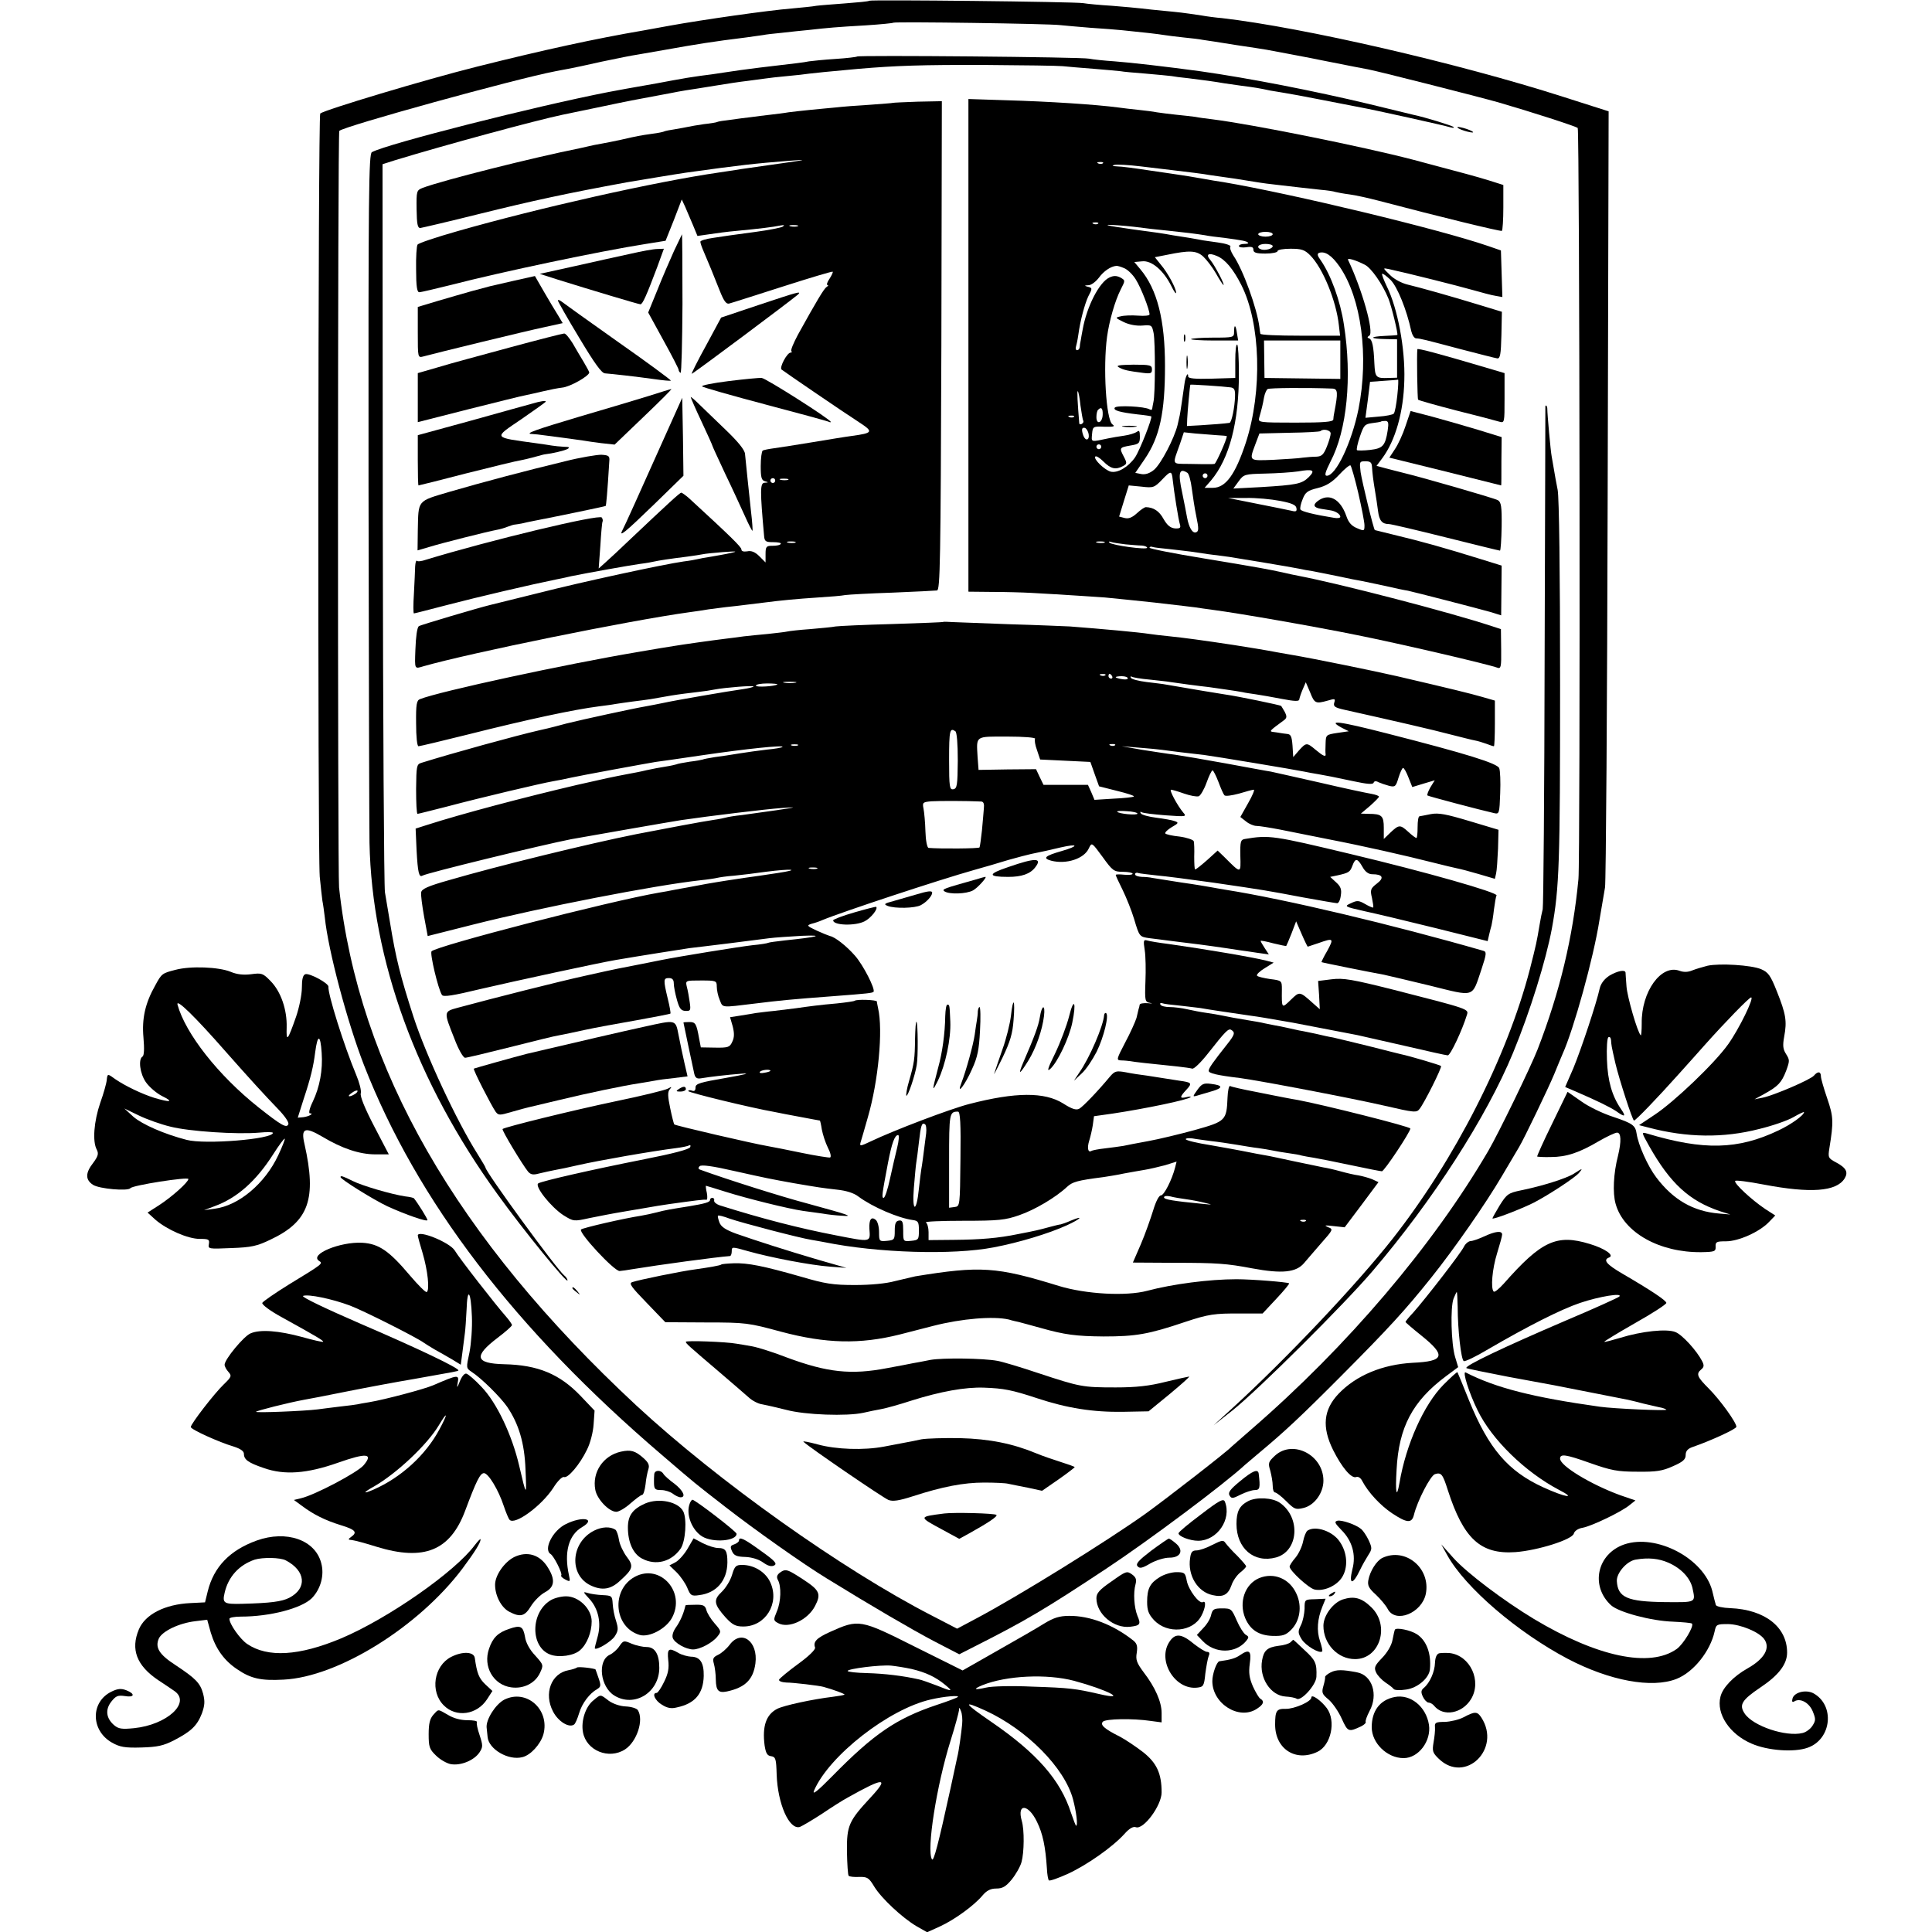 <?xml version="1.0" standalone="no"?>
<!DOCTYPE svg PUBLIC "-//W3C//DTD SVG 20010904//EN"
 "http://www.w3.org/TR/2001/REC-SVG-20010904/DTD/svg10.dtd">
<svg version="1.0" xmlns="http://www.w3.org/2000/svg"
 width="800pt" height="800pt" viewBox="0 0 800 800"
 preserveAspectRatio="xMidYMid meet">
<g transform="translate(0,800) scale(0.1,-0.1)"
fill="#000000" stroke="none">
<path d="M3600 7997 c-3 -3 -48 -7 -100 -11 -52 -4 -106 -8 -120 -10 -14 -3
-59 -7 -100 -11 -101 -8 -372 -47 -505 -71 -11 -2 -60 -11 -110 -20 -200 -34
-415 -81 -690 -150 -216 -54 -631 -179 -649 -194 -9 -9 -11 -3043 -2 -3160 4
-41 9 -86 11 -100 3 -14 7 -45 10 -69 14 -137 93 -433 162 -611 219 -562 625
-1094 1233 -1614 141 -121 131 -113 265 -217 125 -97 322 -236 417 -294 193
-119 355 -213 442 -259 l108 -56 61 31 c214 108 293 155 547 323 177 117 491
352 576 431 6 5 33 28 59 50 103 86 167 145 345 324 188 189 258 265 366 400
96 120 226 307 293 421 34 58 66 112 71 120 20 33 122 245 146 303 14 34 29
71 34 82 46 102 128 396 153 555 9 52 19 113 23 135 4 22 9 754 11 1627 l4
1587 -188 60 c-434 139 -1075 287 -1413 326 -25 2 -63 7 -85 11 -80 12 -91 13
-154 19 -35 3 -78 8 -95 10 -17 2 -71 7 -121 11 -49 3 -103 8 -120 11 -38 6
-879 15 -885 10z m790 -101 c19 -2 76 -7 125 -11 50 -3 108 -8 130 -10 91 -9
151 -16 175 -20 14 -2 50 -7 80 -10 30 -3 66 -7 80 -10 14 -2 75 -11 135 -21
61 -9 119 -18 130 -20 11 -2 47 -9 80 -15 33 -6 116 -22 185 -36 69 -14 138
-27 154 -30 31 -5 460 -114 541 -137 131 -38 321 -99 328 -106 8 -7 11 -3032
3 -3110 -23 -242 -77 -467 -169 -705 -28 -72 -161 -346 -204 -420 -229 -392
-583 -809 -983 -1155 -41 -36 -77 -67 -80 -70 -18 -20 -268 -214 -358 -279
-159 -113 -521 -338 -698 -432 l-81 -43 -104 54 c-370 190 -885 556 -1225 871
-745 693 -1149 1396 -1230 2144 -6 61 -6 3126 1 3133 18 19 732 216 895 247
14 3 38 7 53 10 16 3 79 16 140 30 62 13 126 26 142 28 17 3 68 12 115 20 134
24 202 35 340 52 30 4 62 9 71 10 8 2 42 6 75 9 32 4 84 9 114 12 80 9 113 12
235 19 61 4 112 9 114 11 6 5 646 -4 691 -10z"/>
<path d="M3549 7766 c-2 -2 -42 -7 -89 -10 -47 -3 -96 -8 -110 -10 -25 -5 -44
-7 -205 -26 -49 -6 -115 -15 -145 -20 -30 -5 -75 -11 -100 -14 -25 -4 -56 -8
-70 -11 -13 -2 -63 -11 -110 -20 -132 -23 -141 -25 -200 -36 -299 -58 -915
-214 -980 -249 -13 -7 -15 -156 -14 -1377 1 -752 3 -1420 4 -1483 10 -486 194
-991 530 -1455 108 -150 290 -373 290 -357 0 5 -6 15 -14 21 -33 28 -326 429
-326 447 0 2 -15 27 -33 56 -86 136 -213 408 -265 568 -54 167 -73 242 -97
390 -8 47 -17 103 -21 125 -4 22 -8 709 -9 1528 l-1 1487 50 16 c213 65 586
166 696 189 8 2 69 14 135 28 66 14 134 28 150 31 105 20 143 27 165 31 14 3
41 8 60 11 19 3 73 11 120 19 47 8 108 17 135 20 28 4 61 8 75 10 14 2 54 7
90 10 36 3 76 8 90 10 24 3 73 8 205 20 153 13 260 17 525 16 157 -1 301 -3
320 -5 19 -2 78 -7 130 -11 52 -4 102 -9 111 -10 8 -2 55 -6 105 -10 49 -4 96
-9 105 -10 9 -2 40 -6 70 -9 51 -6 116 -15 149 -21 8 -1 40 -6 70 -10 55 -7
74 -10 120 -20 14 -2 41 -7 60 -10 19 -3 80 -14 135 -25 103 -20 129 -25 180
-35 51 -9 349 -75 370 -82 11 -3 17 -3 14 1 -6 6 -120 41 -164 50 -11 3 -94
23 -185 45 -230 55 -496 107 -700 136 -140 19 -287 36 -355 41 -44 3 -91 8
-105 11 -27 7 -954 15 -961 9z"/>
<path d="M4010 6570 l0 -1020 98 -1 c53 0 126 -2 162 -4 130 -7 276 -17 305
-19 17 -2 62 -6 100 -10 39 -4 86 -9 105 -11 111 -13 148 -17 170 -20 14 -2
45 -7 70 -10 114 -15 423 -69 600 -105 180 -36 544 -121 581 -135 14 -5 16 4
15 77 l-1 83 -40 13 c-166 55 -622 174 -800 208 -11 2 -40 8 -65 14 -61 13
-73 16 -327 58 -123 20 -223 40 -223 44 0 4 6 6 13 3 6 -2 39 -6 72 -9 33 -4
71 -8 85 -10 14 -2 48 -7 75 -11 28 -3 66 -9 85 -11 44 -7 257 -42 290 -49 14
-3 39 -8 55 -10 17 -3 64 -13 105 -21 41 -9 86 -18 100 -20 13 -3 56 -12 95
-20 38 -9 81 -18 95 -20 32 -7 280 -71 341 -88 l45 -14 1 103 1 103 -87 27
c-155 48 -240 72 -361 101 -41 10 -76 19 -77 19 -5 2 -53 200 -59 240 -5 43
-5 45 20 45 20 0 26 -5 27 -22 2 -30 5 -55 13 -103 4 -22 9 -58 12 -80 5 -41
17 -55 45 -55 9 0 115 -25 235 -55 120 -30 222 -55 225 -55 3 0 6 45 7 100 1
84 -2 101 -16 109 -17 9 -312 94 -387 112 -22 6 -57 14 -78 20 l-37 10 24 32
c54 73 88 191 91 323 4 131 -28 298 -72 387 -13 27 -22 51 -20 53 3 3 18 -9
35 -25 28 -28 67 -124 86 -213 4 -16 12 -28 19 -29 20 -1 35 -5 182 -44 77
-20 147 -38 155 -39 12 -1 15 17 17 96 l2 97 -82 25 c-137 42 -260 76 -306 87
-26 6 -57 22 -75 40 -31 30 -31 30 -6 25 79 -17 285 -69 345 -86 39 -11 83
-23 98 -25 l28 -5 -3 96 -3 97 -55 19 c-204 70 -812 216 -1095 264 -16 2 -57
9 -90 15 -33 6 -71 12 -85 14 -14 2 -72 11 -129 19 -58 9 -118 17 -135 17 -20
1 -24 3 -12 6 11 3 60 0 110 -6 50 -6 110 -13 134 -16 68 -8 125 -15 152 -20
14 -2 61 -9 105 -15 44 -7 89 -14 100 -16 11 -2 43 -6 70 -9 28 -3 70 -8 95
-11 25 -3 65 -7 90 -10 25 -2 52 -6 60 -9 8 -2 34 -7 58 -10 24 -3 78 -15 120
-26 254 -67 505 -128 511 -125 3 3 6 46 6 97 l0 93 -60 19 c-59 18 -82 24
-315 86 -207 54 -663 146 -830 167 -25 3 -56 7 -70 10 -14 2 -50 6 -80 9 -30
3 -66 8 -80 10 -14 3 -47 7 -75 10 -27 3 -66 7 -85 10 -90 12 -286 25 -467 30
l-153 5 0 -1020z m557 754 c-3 -3 -12 -4 -19 -1 -8 3 -5 6 6 6 11 1 17 -2 13
-5z m-20 -250 c-3 -3 -12 -4 -19 -1 -8 3 -5 6 6 6 11 1 17 -2 13 -5z m148 -13
c44 -6 107 -13 140 -16 68 -7 117 -13 154 -19 14 -3 51 -8 81 -11 73 -10 92
-13 98 -20 3 -3 -4 -5 -16 -5 -12 0 -22 -4 -22 -9 0 -5 14 -7 30 -5 23 4 30 1
30 -10 0 -12 11 -16 50 -16 28 0 50 5 50 10 0 6 24 10 54 10 45 0 58 -4 81
-27 52 -52 108 -188 119 -290 l5 -43 -165 0 c-90 0 -165 3 -165 8 -1 4 -3 16
-4 27 -10 79 -68 239 -108 297 -10 16 -16 32 -12 37 3 5 -21 13 -52 17 -32 4
-60 9 -63 9 -3 1 -27 5 -55 10 -27 4 -59 9 -70 11 -11 2 -38 7 -60 10 -165 22
-226 32 -205 33 14 0 61 -3 105 -8z m575 -31 c0 -5 -13 -10 -30 -10 -16 0 -30
5 -30 10 0 6 14 10 30 10 17 0 30 -4 30 -10z m0 -49 c0 -11 -30 -19 -47 -14
-24 8 -13 23 17 23 17 0 30 -4 30 -9z m-288 -43 c14 -13 38 -44 53 -70 15 -27
29 -48 31 -48 7 0 -37 83 -54 103 -21 24 -8 32 27 17 34 -14 67 -53 101 -120
80 -158 88 -439 19 -652 -44 -134 -84 -188 -137 -188 l-34 0 27 31 c76 91 115
241 115 441 0 64 -3 119 -7 121 -5 3 -8 -27 -8 -66 l0 -72 -98 -3 c-70 -2 -97
1 -97 9 0 22 -11 1 -15 -28 -5 -36 -18 -126 -20 -133 -1 -3 -5 -21 -9 -40 -14
-56 -68 -160 -97 -185 -18 -15 -36 -21 -53 -18 l-25 5 39 57 c62 91 84 192 84
386 0 189 -32 317 -102 400 l-25 30 33 3 c39 4 88 -38 120 -102 11 -23 20 -35
20 -28 0 18 -34 82 -64 117 l-24 30 51 10 c92 19 121 18 149 -7z m565 -42 c90
-131 122 -370 78 -591 -28 -137 -93 -275 -131 -275 -11 0 -6 16 15 58 69 131
90 350 56 567 -15 100 -54 206 -96 267 -14 19 -16 27 -7 31 25 8 53 -11 85
-57z m104 8 c27 -13 74 -81 98 -140 13 -32 41 -147 37 -151 -1 -1 -26 -3 -54
-4 -64 -3 -60 -12 5 -13 l48 -1 0 -80 0 -79 -35 -1 c-53 -2 -56 2 -59 60 -3
72 -9 99 -22 104 -8 2 -8 6 1 11 21 13 -30 192 -88 314 -5 10 32 -1 69 -20z
m-997 -14 c14 -5 36 -26 49 -47 22 -35 57 -125 57 -145 0 -5 -21 -7 -47 -5
-27 2 -59 1 -73 -3 -23 -5 -23 -6 14 -24 23 -11 53 -16 77 -14 38 3 39 2 46
-32 7 -38 7 -253 -1 -285 -2 -11 -5 -24 -5 -28 -1 -5 -5 -5 -11 -2 -19 12
-137 18 -144 7 -7 -11 18 -19 95 -28 30 -3 55 -7 56 -8 6 -5 -47 -140 -67
-170 -28 -40 -72 -66 -101 -59 -25 7 -71 51 -64 62 3 5 18 -4 34 -20 31 -31
51 -35 81 -19 17 9 17 13 4 38 -20 38 -19 39 26 47 36 6 40 9 40 37 0 23 -3
28 -12 20 -7 -5 -31 -13 -53 -16 -22 -3 -51 -8 -65 -11 -75 -16 -71 -17 -68
18 3 31 4 32 51 30 39 -1 46 1 33 10 -26 20 -39 236 -22 362 9 66 33 150 57
197 19 37 19 37 -2 49 -16 8 -28 8 -45 0 -42 -19 -94 -120 -111 -216 -3 -16
-7 -37 -8 -45 -2 -8 -4 -21 -4 -27 -1 -7 -5 -13 -11 -13 -5 0 -7 6 -5 13 2 6
7 29 10 50 8 60 27 129 41 159 18 34 18 36 -3 41 -14 4 -13 5 4 6 12 0 31 15
44 32 19 26 48 46 71 48 4 1 18 -3 32 -9z m896 -380 l0 -79 -157 2 -157 2 -1
78 -1 77 158 0 158 0 0 -80z m236 -147 c-4 -37 -10 -71 -15 -76 -4 -4 -32 -10
-62 -12 l-55 -5 10 75 9 74 56 4 c31 2 58 4 60 5 2 1 1 -28 -3 -65z m-691 33
c16 -2 20 -10 19 -37 -1 -44 -14 -109 -23 -110 -19 -3 -73 -7 -121 -10 l-55
-3 1 30 c1 27 11 137 13 141 1 2 138 -7 166 -11z m422 -5 c23 -1 24 -16 8 -99
-2 -9 -4 -23 -4 -29 -1 -10 -39 -13 -157 -13 -151 0 -155 1 -150 20 11 39 15
55 20 84 3 16 10 32 15 35 7 5 164 6 268 2z m-1043 -70 c4 -29 9 -57 11 -62 3
-4 1 -10 -5 -14 -5 -3 -10 -3 -11 2 -7 85 -10 137 -6 133 3 -3 8 -29 11 -59z
m92 -38 c-1 -34 -26 -44 -26 -10 0 13 3 27 7 30 13 14 20 6 19 -20z m-119 -9
c-3 -3 -12 -4 -19 -1 -8 3 -5 6 6 6 11 1 17 -2 13 -5z m1299 -57 c-10 -63 -20
-74 -73 -80 -26 -3 -51 -3 -54 -1 -3 2 2 27 12 56 16 47 20 52 51 56 18 2 34
5 36 6 1 2 9 3 18 3 13 0 15 -8 10 -40z m-1238 -15 c4 -25 -13 -30 -22 -6 -9
25 -7 36 7 32 6 -3 13 -14 15 -26z m1002 3 c0 -8 -7 -33 -16 -55 -13 -32 -21
-40 -43 -41 -14 0 -39 -2 -56 -4 -16 -3 -72 -6 -122 -9 -103 -4 -101 -6 -75
64 l17 45 124 3 c68 1 126 4 129 7 11 11 42 4 42 -10z m-472 -7 c23 -1 42 -3
42 -4 0 -14 -45 -114 -51 -115 -5 -1 -16 -1 -24 -1 -8 0 -45 0 -81 1 -74 1
-70 -7 -38 83 l16 48 47 -5 c25 -2 65 -5 89 -7z m-478 -48 c0 -5 -4 -10 -10
-10 -5 0 -10 5 -10 10 0 6 5 10 10 10 6 0 10 -4 10 -10z m1064 -190 c14 -61
26 -122 26 -135 0 -24 -1 -25 -31 -12 -22 9 -35 23 -44 50 -25 72 -73 97 -119
62 -21 -16 -16 -27 14 -32 11 -2 28 -4 38 -6 22 -3 42 -16 42 -27 0 -5 -12 -7
-27 -4 -81 13 -133 26 -138 34 -3 5 1 24 9 43 11 29 21 36 62 46 36 9 60 24
89 55 22 24 43 41 47 39 3 -2 18 -53 32 -113z m-205 64 c-29 -28 -50 -32 -198
-41 l-114 -6 22 30 c21 29 25 30 109 32 48 1 110 5 137 9 63 11 73 5 44 -24z
m-563 -11 c5 -48 24 -168 30 -185 4 -14 0 -17 -21 -16 -19 2 -32 13 -47 39
-18 33 -41 48 -73 49 -6 0 -22 -11 -37 -25 -20 -18 -34 -24 -51 -20 l-23 6 20
65 20 64 52 -5 c50 -6 54 -4 86 29 36 38 40 38 44 -1z m61 29 c6 -4 14 -33 18
-65 4 -31 12 -84 19 -117 10 -48 10 -60 -1 -64 -15 -6 -30 19 -38 63 -3 17
-12 63 -20 102 -18 82 -12 103 22 81z m83 -12 c0 -5 -4 -10 -10 -10 -5 0 -10
5 -10 10 0 6 5 10 10 10 6 0 10 -4 10 -10z m300 -104 c48 -9 66 -17 68 -29 3
-14 -1 -17 -20 -12 -13 3 -77 16 -143 29 l-120 24 75 0 c41 1 104 -5 140 -12z
m-727 -173 c-7 -2 -21 -2 -30 0 -10 3 -4 5 12 5 17 0 24 -2 18 -5z m87 -7 c25
-2 55 -5 68 -5 12 -1 22 -5 22 -9 0 -10 -145 10 -156 21 -5 4 -2 6 6 3 8 -3
35 -7 60 -10z"/>
<path d="M5110 6626 c0 -23 -2 -24 -86 -24 -47 0 -88 -3 -92 -6 -3 -3 40 -6
95 -6 l100 0 -5 30 c-5 36 -12 39 -12 6z"/>
<path d="M4902 6600 c0 -14 2 -19 5 -12 2 6 2 18 0 25 -3 6 -5 1 -5 -13z"/>
<path d="M4913 6500 c0 -25 2 -35 4 -22 2 12 2 32 0 45 -2 12 -4 2 -4 -23z"/>
<path d="M4633 6479 c19 -11 37 -15 100 -23 32 -4 37 -2 37 14 0 18 -7 20 -77
20 -59 -1 -74 -3 -60 -11z"/>
<path d="M4653 6233 c15 -2 37 -2 50 0 12 2 0 4 -28 4 -27 0 -38 -2 -22 -4z"/>
<path d="M3697 7574 c-1 -1 -45 -4 -97 -8 -52 -3 -115 -8 -140 -11 -25 -2 -72
-7 -105 -10 -33 -3 -73 -8 -90 -10 -16 -3 -50 -7 -75 -10 -25 -3 -61 -7 -80
-10 -19 -2 -57 -7 -85 -11 -27 -3 -52 -7 -55 -9 -3 -2 -27 -6 -55 -9 -27 -4
-57 -9 -65 -11 -8 -2 -32 -6 -54 -10 -21 -3 -41 -7 -45 -9 -3 -2 -26 -7 -51
-10 -49 -7 -61 -9 -130 -25 -25 -5 -61 -13 -80 -16 -19 -3 -42 -8 -50 -10 -8
-2 -26 -6 -40 -9 -195 -39 -568 -133 -650 -164 -25 -10 -26 -13 -25 -88 1 -62
4 -79 16 -78 7 1 115 26 239 57 230 57 365 86 615 132 36 6 209 35 245 40 229
32 287 38 425 49 79 6 79 5 -20 -9 -55 -8 -118 -17 -140 -20 -22 -3 -49 -7
-60 -9 -11 -2 -41 -6 -66 -10 -264 -38 -748 -147 -1084 -243 -88 -25 -163 -50
-166 -56 -4 -5 -7 -52 -6 -103 0 -70 4 -94 13 -94 8 0 66 14 131 30 213 55
617 140 808 170 l81 13 34 85 33 86 14 -30 c7 -16 21 -50 32 -75 l19 -46 49 7
c26 4 77 11 113 14 95 9 152 16 180 22 18 3 21 2 10 -5 -8 -4 -58 -14 -110
-21 -52 -7 -102 -14 -110 -15 -8 -1 -39 -6 -67 -10 -29 -4 -53 -11 -53 -16 0
-5 6 -23 14 -41 20 -46 39 -93 66 -161 17 -43 27 -57 39 -54 9 2 108 34 221
70 112 36 206 64 208 62 2 -2 -4 -15 -13 -29 -10 -14 -13 -26 -9 -26 5 0 4 -4
-3 -8 -11 -7 -41 -57 -119 -198 -18 -34 -31 -64 -27 -68 3 -3 2 -6 -3 -6 -15
0 -47 -61 -38 -70 11 -9 251 -173 322 -219 60 -39 57 -44 -30 -56 -24 -3 -97
-15 -163 -26 -66 -11 -138 -22 -159 -25 -22 -3 -44 -7 -48 -10 -4 -3 -8 -32
-8 -64 0 -47 3 -59 18 -63 15 -4 15 -5 -2 -6 -19 -1 -19 -31 -2 -221 2 -22 7
-25 38 -25 20 0 34 -3 31 -7 -2 -5 -17 -8 -34 -8 -26 0 -29 -3 -29 -35 l0 -34
-26 26 c-17 17 -33 24 -50 20 -15 -2 -24 0 -24 8 0 10 -46 55 -218 213 -14 12
-28 22 -31 22 -6 0 -60 -50 -207 -189 -44 -42 -92 -87 -107 -100 l-28 -25 7
95 c3 51 7 96 9 99 2 3 1 11 -3 17 -10 15 -467 -95 -729 -175 -17 -6 -34 -8
-37 -4 -3 3 -6 -8 -7 -24 0 -16 -3 -66 -5 -111 -3 -46 -3 -83 0 -83 3 0 65 16
138 35 126 33 349 85 448 105 25 5 54 11 65 14 63 13 247 46 285 51 25 3 52 8
60 10 17 4 62 11 135 20 28 4 57 8 65 10 8 2 47 6 85 9 56 4 62 3 30 -4 -22
-5 -58 -11 -80 -15 -22 -3 -47 -8 -55 -10 -8 -2 -35 -7 -60 -10 -84 -12 -418
-84 -602 -131 -101 -25 -190 -47 -198 -49 -43 -10 -293 -84 -296 -88 -7 -7
-12 -42 -14 -98 -3 -82 -4 -79 33 -68 192 55 854 190 1102 224 22 3 58 8 80
12 22 3 54 7 70 9 28 3 49 5 160 19 69 9 133 15 223 21 48 3 98 7 112 10 14 2
102 7 195 10 94 4 177 8 185 9 13 2 15 123 18 1014 l2 1012 -100 -2 c-55 -2
-102 -4 -103 -5z m-394 -511 c-7 -2 -21 -2 -30 0 -10 3 -4 5 12 5 17 0 24 -2
18 -5z m-93 -1053 c0 -5 -4 -10 -10 -10 -5 0 -10 5 -10 10 0 6 5 10 10 10 6 0
10 -4 10 -10z m53 3 c-7 -2 -21 -2 -30 0 -10 3 -4 5 12 5 17 0 24 -2 18 -5z
m30 -260 c-7 -2 -21 -2 -30 0 -10 3 -4 5 12 5 17 0 24 -2 18 -5z"/>
<path d="M6036 7471 c10 -10 72 -26 63 -17 -4 4 -21 11 -39 16 -19 5 -29 6
-24 1z"/>
<path d="M2791 6961 c-17 -38 -49 -111 -69 -162 l-38 -93 63 -115 c35 -63 63
-118 63 -122 0 -4 3 -10 8 -13 4 -2 7 126 8 285 0 159 -1 289 -2 289 0 0 -15
-31 -33 -69z"/>
<path d="M2610 6949 c-47 -10 -150 -33 -230 -51 l-145 -32 75 -24 c135 -42
334 -102 342 -102 9 0 26 39 69 153 l28 77 -27 -1 c-15 0 -65 -9 -112 -20z"/>
<path d="M2130 6838 c-47 -11 -92 -21 -100 -23 -8 -2 -42 -11 -75 -20 -33 -9
-97 -28 -142 -41 l-83 -25 0 -106 c0 -104 0 -105 23 -99 51 14 428 106 500
121 l77 17 -19 32 c-11 17 -37 61 -58 97 l-38 66 -85 -19z"/>
<path d="M3141 6737 l-155 -52 -62 -115 c-35 -63 -61 -116 -60 -118 3 -2 411
303 441 329 15 15 -2 10 -164 -44z"/>
<path d="M2310 6756 c0 -4 39 -73 88 -154 64 -107 93 -147 107 -148 27 -2 127
-13 205 -24 35 -5 66 -8 68 -6 1 2 -97 75 -220 161 -123 87 -229 163 -235 168
-7 5 -13 6 -13 3z"/>
<path d="M2110 6561 c-118 -32 -252 -68 -297 -82 l-83 -24 0 -101 0 -102 212
54 c116 29 223 56 237 58 14 3 46 10 71 16 25 6 60 13 78 15 32 3 112 48 112
63 -1 4 -11 23 -23 43 -12 20 -33 55 -46 78 -14 22 -29 41 -35 40 -6 0 -108
-26 -226 -58z"/>
<path d="M5869 6554 c-3 -22 0 -206 3 -209 3 -3 74 -23 159 -45 85 -21 164
-42 177 -46 22 -6 22 -5 22 97 l0 104 -98 29 c-169 50 -262 75 -263 70z"/>
<path d="M3017 6422 c-65 -8 -114 -18 -110 -22 4 -4 123 -38 263 -75 140 -37
258 -69 263 -72 4 -2 7 -2 7 0 0 10 -269 181 -286 182 -11 1 -72 -5 -137 -13z"/>
<path d="M2685 6360 c-49 -15 -178 -54 -285 -85 -181 -54 -230 -71 -198 -72 7
0 36 -3 63 -7 94 -12 140 -19 155 -21 9 -2 40 -6 70 -10 l55 -6 120 115 c66
63 118 115 115 115 -3 0 -45 -13 -95 -29z"/>
<path d="M2860 6356 c0 -3 20 -49 45 -102 25 -53 45 -98 45 -100 0 -2 24 -54
53 -116 30 -62 66 -141 82 -176 15 -34 29 -61 31 -60 1 2 -1 37 -6 78 -9 81
-21 200 -25 240 -1 17 -29 51 -80 100 -43 41 -93 90 -112 108 -18 18 -33 30
-33 28z"/>
<path d="M2803 6304 c-177 -395 -213 -475 -225 -498 -18 -34 8 -13 131 106
l121 118 -2 161 -3 162 -22 -49z"/>
<path d="M2205 6329 c-16 -4 -130 -36 -252 -70 l-223 -61 0 -104 c0 -57 1
-104 3 -104 2 0 91 22 198 50 108 27 209 52 225 54 16 3 44 10 62 15 18 5 36
10 40 10 28 3 80 15 92 22 11 6 7 9 -15 9 -16 1 -39 3 -50 5 -11 2 -38 6 -60
9 -188 26 -184 20 -65 101 55 38 100 70 100 72 0 5 -22 2 -55 -8z"/>
<path d="M6399 6318 c0 -2 -1 -466 -3 -1033 -1 -566 -5 -1039 -8 -1050 -3 -11
-9 -40 -13 -65 -12 -71 -13 -77 -40 -183 -94 -363 -311 -789 -569 -1117 -147
-187 -436 -493 -661 -699 l-80 -73 80 63 c107 86 460 437 577 574 252 295 473
639 583 905 71 172 136 382 161 515 31 170 34 272 34 1009 0 477 -4 773 -10
807 -6 30 -13 69 -16 88 -3 18 -7 42 -9 52 -4 19 -18 173 -18 197 0 10 -6 17
-8 10z"/>
<path d="M5820 6236 c-11 -34 -31 -77 -44 -96 l-23 -35 231 -57 c127 -32 231
-58 232 -58 1 0 1 45 1 100 l1 100 -97 30 c-53 16 -137 40 -188 54 l-92 24
-21 -62z"/>
<path d="M2340 6090 c-170 -41 -339 -86 -477 -126 -138 -41 -130 -32 -133
-161 l-1 -82 48 14 c51 16 242 64 280 71 12 2 33 8 45 13 13 5 26 9 31 9 4 0
20 3 35 6 15 4 38 8 52 11 98 19 286 58 288 60 2 2 7 53 15 185 2 22 -2 25
-33 27 -19 0 -87 -11 -150 -27z"/>
<path d="M3907 5425 c-1 -2 -96 -5 -212 -9 -115 -3 -221 -8 -235 -10 -14 -3
-61 -7 -105 -11 -44 -3 -87 -8 -95 -10 -8 -2 -44 -6 -80 -10 -36 -3 -81 -8
-100 -10 -19 -3 -54 -7 -77 -10 -50 -6 -178 -24 -213 -30 -14 -2 -81 -13 -150
-25 -297 -50 -821 -163 -901 -195 -14 -5 -17 -22 -16 -101 0 -54 4 -94 10 -94
5 0 98 22 206 49 250 63 438 103 540 116 23 3 55 7 70 10 14 2 46 7 70 10 23
3 57 7 75 10 17 3 56 10 86 15 30 5 78 11 105 14 28 3 61 8 75 11 41 8 165 18
160 12 -3 -3 -21 -7 -40 -10 -65 -9 -285 -47 -330 -57 -25 -5 -59 -12 -77 -15
-48 -8 -260 -54 -328 -71 -33 -9 -68 -18 -77 -20 -10 -2 -26 -6 -35 -8 -96
-22 -358 -94 -489 -135 -19 -6 -20 -14 -21 -108 0 -57 2 -103 6 -103 3 0 58
14 121 30 143 38 393 97 440 105 19 3 53 10 75 15 40 9 313 59 350 65 11 1 99
14 195 28 177 26 339 43 330 34 -3 -3 -32 -8 -65 -11 -33 -4 -85 -11 -115 -16
-30 -5 -75 -12 -100 -15 -24 -4 -47 -8 -50 -10 -3 -1 -27 -6 -54 -9 -27 -4
-52 -9 -55 -11 -3 -1 -23 -6 -43 -9 -21 -3 -57 -10 -80 -15 -24 -6 -56 -12
-73 -15 -73 -14 -97 -19 -215 -46 -222 -52 -479 -120 -622 -166 l-47 -15 4
-91 c5 -91 10 -112 24 -104 17 11 498 128 616 151 61 11 421 74 455 79 115 17
355 46 415 50 68 5 67 4 -20 -9 -49 -7 -114 -16 -143 -20 -29 -3 -59 -8 -65
-10 -7 -2 -30 -7 -52 -10 -32 -4 -223 -40 -320 -59 -200 -40 -575 -132 -774
-190 -89 -25 -115 -37 -117 -51 -2 -10 4 -55 12 -100 l15 -81 190 48 c281 71
749 162 939 183 30 3 62 8 70 10 8 2 40 7 70 9 30 3 89 10 130 16 109 14 150
10 50 -5 -47 -7 -105 -16 -130 -19 -25 -4 -61 -9 -80 -12 -19 -3 -57 -9 -85
-14 -27 -5 -63 -12 -80 -15 -16 -3 -41 -7 -55 -10 -14 -3 -41 -8 -60 -11 -209
-36 -919 -220 -943 -243 -8 -8 27 -156 43 -181 6 -9 45 -3 161 25 133 31 483
107 559 120 105 18 272 44 305 49 22 2 96 12 165 20 69 9 143 18 165 21 22 3
83 7 135 10 99 4 67 -5 -70 -19 -35 -4 -66 -8 -69 -10 -3 -2 -33 -7 -66 -10
-53 -6 -306 -47 -375 -61 -14 -3 -50 -10 -80 -16 -93 -18 -101 -19 -235 -49
-114 -25 -382 -93 -530 -133 -59 -16 -58 -16 -13 -129 16 -43 36 -78 44 -78 7
0 91 20 186 44 95 24 187 47 203 49 17 3 64 13 105 22 41 9 138 27 214 40 77
14 140 26 142 28 2 1 -3 30 -11 62 -19 79 -18 85 5 85 14 0 20 -7 20 -22 0
-13 6 -43 13 -68 10 -36 17 -45 35 -46 21 -1 23 2 18 36 -3 21 -8 50 -12 64
-6 26 -6 26 59 26 62 0 65 -1 65 -25 0 -14 5 -39 12 -55 14 -34 2 -33 150 -15
97 12 146 17 320 30 144 11 161 13 167 18 9 10 -43 112 -77 150 -34 39 -82 77
-103 81 -7 2 -32 12 -56 23 -40 19 -42 21 -20 28 13 3 33 10 44 15 79 33 484
167 630 208 39 11 102 29 140 41 39 11 81 22 95 25 49 10 76 16 122 27 74 17
77 6 4 -15 -70 -20 -80 -30 -43 -40 62 -16 137 8 156 52 12 25 12 24 57 -37
41 -57 47 -61 84 -61 22 0 40 -4 40 -8 0 -4 -16 -6 -35 -4 -19 2 -35 2 -35 -1
0 -3 13 -31 29 -63 16 -33 37 -86 47 -119 22 -74 22 -74 65 -80 19 -2 54 -7
79 -10 25 -3 61 -8 80 -10 52 -6 152 -20 215 -30 11 -1 42 -6 69 -10 l50 -7
-17 26 c-9 14 -17 27 -17 30 0 2 23 -2 52 -10 29 -7 53 -12 54 -11 1 1 11 24
22 52 l19 50 23 -53 c12 -28 24 -52 25 -52 1 0 22 7 45 15 62 22 64 20 36 -32
-15 -25 -25 -47 -24 -47 3 -2 207 -43 258 -52 14 -3 99 -23 190 -45 190 -47
174 -52 214 66 22 66 22 74 8 78 -375 108 -821 214 -1069 253 -20 3 -45 8 -57
10 -11 2 -68 12 -126 20 -58 9 -112 18 -120 19 -8 2 -27 4 -42 4 -16 1 -28 5
-28 11 0 5 6 8 13 5 6 -2 41 -6 77 -10 36 -3 142 -17 235 -30 219 -32 217 -32
371 -61 72 -13 136 -24 141 -24 6 0 13 14 15 32 4 24 0 37 -19 54 l-25 23 29
6 c49 11 53 14 63 40 12 33 21 32 42 -5 11 -20 25 -30 40 -30 44 0 51 -15 19
-39 -26 -20 -28 -26 -20 -59 4 -20 7 -38 5 -40 -2 -1 -17 5 -34 15 -26 15 -33
15 -58 3 -29 -13 -28 -14 56 -33 47 -10 181 -42 298 -71 l212 -53 6 26 c3 14
8 32 10 39 2 8 7 37 10 65 4 29 8 55 11 59 7 12 -291 97 -606 172 -318 76
-335 79 -436 62 -18 -3 -20 -10 -19 -70 2 -75 4 -75 -67 -4 l-27 26 -43 -39
c-24 -21 -46 -39 -50 -39 -3 0 -4 24 -4 53 1 28 0 57 -2 64 -3 6 -29 15 -59
19 -30 3 -56 9 -59 13 -2 4 10 16 27 26 28 16 30 19 12 25 -10 4 -45 10 -76
14 -32 4 -61 12 -64 18 -4 6 -3 8 3 5 5 -4 50 -9 99 -13 86 -6 89 -6 73 12
-24 29 -59 94 -50 94 4 0 29 -7 54 -16 26 -9 53 -14 61 -11 7 3 22 28 32 56
10 28 21 51 25 51 3 0 14 -21 24 -47 10 -27 21 -52 25 -56 4 -5 31 -1 61 7 29
9 56 16 61 16 4 0 -6 -25 -24 -56 l-32 -57 23 -18 c13 -11 33 -19 44 -19 12 0
55 -7 97 -15 41 -8 131 -26 200 -40 145 -28 321 -68 435 -97 44 -11 89 -22
100 -24 11 -2 50 -12 87 -23 l68 -20 5 22 c3 12 6 58 8 102 l2 79 -120 36
c-97 29 -128 35 -160 29 -22 -5 -43 -8 -47 -9 -5 0 -8 -20 -8 -45 0 -25 -2
-45 -5 -45 -3 0 -18 11 -33 25 -34 31 -39 31 -74 -2 l-28 -27 0 46 c0 50 -8
58 -63 58 l-32 1 38 32 c20 18 37 35 37 38 0 4 -15 9 -32 12 -18 3 -113 23
-211 46 -98 22 -190 43 -205 46 -15 2 -99 18 -187 34 -88 16 -182 32 -210 36
-27 3 -88 13 -135 20 l-85 15 72 -6 c39 -3 82 -7 95 -9 13 -2 48 -6 78 -10 30
-3 73 -9 95 -11 46 -6 377 -61 415 -69 14 -3 41 -8 60 -11 45 -8 50 -9 145
-29 56 -12 80 -14 83 -6 2 7 10 8 20 2 9 -4 29 -11 44 -15 25 -6 28 -3 39 34
7 22 15 40 19 40 4 0 14 -18 22 -39 l16 -40 46 14 47 14 -18 -29 c-9 -16 -15
-31 -12 -34 3 -3 218 -60 276 -73 21 -5 22 -1 25 82 2 48 0 94 -4 104 -7 20
-136 60 -465 144 -199 51 -251 58 -186 23 l28 -14 -48 -7 c-46 -7 -47 -8 -48
-44 -1 -20 -1 -39 0 -43 2 -14 -10 -9 -41 17 -37 31 -39 31 -69 -2 l-24 -28
-3 48 c-3 38 -7 47 -23 48 -10 1 -23 3 -29 4 -5 1 -18 3 -27 4 -19 2 -16 5 40
46 16 11 17 17 7 37 -7 12 -14 24 -15 25 -2 3 -179 40 -230 47 -34 5 -140 23
-245 41 -14 3 -51 7 -83 11 -31 4 -60 11 -64 17 -3 5 -2 8 3 5 5 -3 38 -9 74
-12 36 -4 75 -8 85 -10 17 -3 130 -18 160 -21 21 -3 121 -17 140 -21 11 -3 36
-6 55 -9 19 -3 68 -11 108 -19 52 -10 72 -11 72 -2 1 6 7 25 14 41 l13 30 18
-42 c18 -46 23 -48 73 -34 30 9 32 8 27 -8 -5 -16 2 -21 42 -30 206 -46 371
-84 438 -102 44 -11 90 -23 102 -25 12 -2 34 -9 48 -14 15 -6 28 -10 31 -10 2
0 4 42 4 94 l0 95 -52 15 c-48 14 -134 35 -353 86 -91 21 -350 74 -440 89 -33
6 -76 13 -95 17 -38 7 -42 7 -140 23 -132 20 -206 30 -265 36 -33 3 -71 8 -85
10 -45 7 -199 21 -330 31 -25 1 -135 6 -245 9 -110 4 -217 8 -238 9 -20 1 -38
2 -40 1z m670 -221 c-3 -3 -12 -4 -19 -1 -8 3 -5 6 6 6 11 1 17 -2 13 -5z m28
-4 c3 -5 1 -10 -4 -10 -6 0 -11 5 -11 10 0 6 2 10 4 10 3 0 8 -4 11 -10z m65
-9 c0 -4 -11 -6 -25 -3 -14 2 -25 6 -25 8 0 2 11 4 25 4 14 0 25 -4 25 -9z
m-1377 -18 c-13 -2 -33 -2 -45 0 -13 2 -3 4 22 4 25 0 35 -2 23 -4z m-74 -7
c-10 -8 -89 -13 -89 -5 0 5 21 9 47 9 25 0 44 -2 42 -4z m737 -194 c6 -4 10
-50 10 -122 -1 -101 -3 -115 -18 -118 -16 -3 -18 8 -18 122 0 122 3 134 26
118z m330 -31 c-3 -5 0 -26 8 -47 l13 -39 104 -5 104 -5 18 -51 18 -50 75 -19
c41 -10 72 -20 69 -23 -2 -3 -40 -7 -83 -9 l-80 -5 -13 31 -14 31 -92 0 -92 0
-16 33 -15 32 -119 -1 -119 -2 -4 53 c-5 90 -12 85 123 85 67 0 118 -4 115 -9z
m-983 -28 c-7 -2 -19 -2 -25 0 -7 3 -2 5 12 5 14 0 19 -2 13 -5z m1314 1 c-3
-3 -12 -4 -19 -1 -8 3 -5 6 6 6 11 1 17 -2 13 -5z m-553 -233 c9 -1 12 -11 10
-28 -1 -16 -5 -57 -8 -92 -4 -35 -8 -66 -10 -70 -3 -5 -164 -6 -211 -2 -6 1
-12 31 -13 69 -1 37 -5 79 -8 94 -5 25 -3 27 33 30 31 2 145 2 207 -1z m646
-50 c0 -8 -79 -1 -84 8 -2 3 16 4 40 2 24 -1 44 -6 44 -10z m-1327 -228 c-7
-2 -21 -2 -30 0 -10 3 -4 5 12 5 17 0 24 -2 18 -5z"/>
<path d="M4176 4410 c-87 -29 -87 -41 -1 -41 55 0 91 12 112 40 30 39 1 40
-111 1z"/>
<path d="M4040 4358 c-132 -37 -142 -40 -129 -49 20 -13 90 -11 118 4 19 10
63 59 50 56 -2 0 -20 -5 -39 -11z"/>
<path d="M3790 4295 c-25 -7 -65 -19 -90 -26 -38 -10 -42 -13 -25 -20 30 -12
114 -10 138 3 23 12 46 37 47 51 0 10 -17 8 -70 -8z"/>
<path d="M3538 4222 c-49 -14 -88 -29 -88 -33 0 -21 91 -24 130 -4 26 13 57
52 48 60 -2 1 -42 -9 -90 -23z"/>
<path d="M4740 4066 c4 -25 5 -83 3 -130 -3 -81 -2 -85 20 -89 12 -2 7 -3 -10
-1 -18 1 -34 -1 -34 -7 -1 -5 -2 -12 -4 -16 -1 -5 -5 -21 -9 -38 -5 -16 -26
-63 -47 -102 -37 -71 -37 -73 -16 -74 12 0 29 -2 37 -3 14 -3 77 -10 195 -22
28 -3 55 -7 62 -9 7 -2 36 26 65 63 74 94 85 105 97 97 16 -10 14 -19 -16 -57
-61 -77 -78 -101 -78 -112 0 -10 31 -18 130 -30 82 -11 461 -83 600 -115 121
-28 131 -29 143 -13 20 25 94 173 89 178 -4 4 -132 42 -167 49 -8 2 -69 17
-135 34 -66 16 -131 32 -145 35 -14 2 -45 9 -70 15 -25 5 -56 12 -70 14 -14 3
-36 8 -50 11 -14 3 -36 8 -50 10 -14 3 -34 7 -45 9 -11 3 -40 8 -65 12 -54 9
-77 13 -110 20 -14 3 -43 8 -65 11 -22 3 -58 10 -80 15 -22 5 -54 9 -72 9 -17
0 -35 4 -38 10 -3 5 0 8 7 6 7 -3 40 -7 73 -10 33 -4 71 -8 85 -10 25 -5 142
-22 210 -32 31 -4 66 -10 175 -29 25 -5 172 -33 265 -51 14 -3 101 -23 194
-44 94 -22 175 -40 181 -40 11 0 60 105 79 167 8 25 12 24 -301 104 -175 44
-210 50 -259 44 l-56 -7 4 -58 3 -59 -25 22 c-59 53 -58 53 -95 17 -38 -37
-38 -37 -37 42 0 37 0 38 -49 44 -27 4 -52 10 -54 14 -3 5 12 19 32 31 l37 23
-30 8 c-55 14 -248 47 -404 69 -41 5 -82 12 -91 15 -14 4 -15 -2 -9 -40z"/>
<path d="M3539 3856 c-2 -2 -35 -7 -74 -11 -70 -6 -114 -12 -170 -20 -16 -2
-57 -7 -90 -11 -33 -3 -67 -8 -77 -9 -9 -2 -36 -6 -60 -10 l-45 -7 11 -38 c7
-28 7 -46 -2 -64 -10 -22 -16 -25 -71 -24 l-59 1 -7 36 c-11 62 -15 69 -40 69
-14 0 -25 -1 -25 -2 0 -2 38 -181 45 -213 4 -16 11 -21 28 -18 43 7 103 14
167 19 41 3 17 -3 -62 -17 -110 -19 -128 -24 -128 -40 0 -13 -5 -17 -15 -13
-8 3 -15 2 -15 -2 0 -6 258 -69 360 -87 14 -3 60 -12 104 -20 43 -8 79 -15 81
-15 1 0 5 -17 8 -37 4 -21 15 -55 25 -75 11 -21 15 -39 9 -41 -5 -1 -58 7
-116 19 -59 12 -122 25 -141 28 -60 10 -383 85 -388 90 -2 3 -10 33 -17 68
-10 48 -11 66 -2 77 10 12 9 12 -8 3 -11 -6 -108 -30 -215 -52 -185 -39 -460
-107 -469 -115 -4 -5 83 -149 106 -177 11 -12 21 -14 46 -7 18 4 47 11 64 14
18 3 61 12 95 20 88 20 305 58 408 71 24 3 48 8 53 11 5 3 8 0 5 -7 -3 -9 -72
-27 -189 -50 -222 -44 -423 -90 -440 -100 -17 -11 52 -98 104 -132 42 -26 43
-26 107 -12 61 12 78 16 155 29 17 3 46 8 65 11 59 10 74 13 110 18 108 15
146 20 154 18 5 -2 6 11 3 28 -4 16 -5 30 -4 30 1 0 38 -11 82 -25 89 -28 258
-70 320 -79 22 -3 58 -8 80 -11 22 -4 58 -8 80 -9 53 -4 32 3 -140 50 -110 29
-337 101 -444 140 -10 3 -11 8 -4 15 7 7 53 1 144 -20 139 -31 145 -32 244
-50 105 -18 119 -20 180 -27 39 -4 71 -14 90 -29 58 -43 165 -89 225 -97 22
-3 25 -8 25 -43 0 -38 -2 -40 -32 -43 -33 -3 -33 -3 -33 41 0 37 -3 45 -17 43
-14 -2 -18 -12 -18 -42 0 -37 -2 -39 -32 -42 -32 -3 -33 -2 -33 36 0 22 -6 45
-14 51 -18 15 -28 1 -26 -37 4 -57 9 -56 -140 -27 -150 29 -302 68 -480 124
-14 5 -24 13 -23 20 2 6 -2 11 -7 11 -6 0 -10 -4 -10 -9 0 -9 -21 -15 -87 -26
-76 -12 -100 -16 -133 -25 -19 -5 -48 -11 -65 -14 -72 -11 -241 -50 -249 -57
-13 -11 138 -174 160 -172 11 1 33 4 49 7 116 19 352 51 408 55 4 1 7 10 7 20
0 19 1 19 68 0 92 -26 258 -58 340 -64 l67 -5 -115 33 c-133 39 -260 80 -343
109 -43 16 -61 28 -68 46 -5 14 -8 26 -6 28 2 3 24 -3 48 -12 52 -18 289 -80
339 -88 19 -3 45 -8 56 -10 217 -44 529 -54 699 -21 105 20 227 57 302 91 59
27 73 43 18 20 -20 -9 -39 -15 -43 -16 -4 0 -25 -5 -47 -11 -44 -12 -56 -15
-129 -29 -82 -17 -156 -23 -266 -24 l-105 -1 0 33 c0 18 -5 36 -11 40 -7 4 63
7 155 7 146 0 174 3 231 23 64 22 151 73 199 118 22 20 41 26 151 40 19 3 58
9 85 15 28 5 66 12 85 15 19 3 57 12 84 19 l48 15 -6 -24 c-13 -51 -46 -116
-59 -116 -8 0 -21 -25 -32 -62 -11 -35 -33 -98 -51 -140 l-33 -76 172 -1 c176
0 217 -3 322 -23 124 -23 182 -17 215 22 8 10 39 45 68 79 53 60 54 61 30 70
-17 8 -11 8 24 4 l46 -5 70 93 70 94 -26 12 c-15 6 -40 13 -57 16 -16 2 -50
10 -75 17 -25 7 -56 14 -70 16 -14 3 -68 14 -120 25 -52 11 -106 23 -120 25
-24 4 -44 8 -100 19 -14 3 -71 13 -127 23 -57 9 -103 20 -103 25 0 4 12 5 28
3 15 -3 50 -7 77 -11 28 -3 75 -10 105 -15 30 -5 71 -12 90 -14 20 -3 47 -7
60 -10 14 -3 43 -8 65 -11 22 -3 47 -7 55 -10 8 -2 31 -6 50 -9 19 -3 89 -17
155 -31 65 -14 123 -25 127 -25 10 0 118 163 118 177 0 8 -363 99 -465 118
-16 3 -41 7 -55 10 -14 3 -68 13 -121 24 -53 10 -101 21 -105 24 -5 3 -10 -19
-11 -47 -4 -96 -7 -99 -135 -135 -62 -17 -149 -38 -193 -46 -44 -8 -91 -17
-104 -20 -14 -2 -47 -7 -74 -10 -28 -3 -54 -8 -58 -11 -14 -8 -18 13 -9 42 5
16 12 45 15 65 l5 37 78 11 c133 20 312 57 322 68 3 3 -5 3 -17 0 -29 -7 -29
0 -1 30 26 28 23 31 -28 38 -21 3 -50 8 -64 10 -14 2 -45 7 -70 11 -25 3 -65
9 -89 14 -39 7 -45 5 -65 -18 -48 -58 -111 -124 -127 -133 -13 -7 -31 -1 -67
22 -77 48 -197 47 -387 -2 -79 -20 -315 -110 -409 -155 -42 -20 -47 -21 -43
-6 3 9 17 58 31 107 43 149 63 359 42 450 -2 11 -5 23 -5 28 -1 7 -84 10 -92
3z m-349 -290 c0 -2 -11 -6 -25 -8 -13 -3 -22 -1 -19 3 5 9 44 13 44 5z m787
-365 c-2 -195 -2 -196 -24 -199 l-23 -3 0 194 c0 198 1 204 37 204 9 0 12 -49
10 -196z m-142 106 c-13 -103 -17 -132 -20 -148 -2 -10 -6 -46 -10 -81 -10
-101 -29 -99 -21 2 4 47 8 94 10 105 2 11 7 49 11 85 8 71 12 83 25 75 5 -3 7
-20 5 -38z m-120 -59 c-7 -29 -21 -88 -30 -130 -9 -43 -21 -78 -26 -78 -9 0
-7 13 18 145 16 83 28 115 42 115 5 0 3 -24 -4 -52z m1198 -214 c23 -3 58 -10
77 -15 33 -8 32 -8 -10 -4 -122 12 -160 18 -160 27 0 6 11 7 26 4 14 -4 45 -9
67 -12z m494 -90 c-3 -3 -12 -4 -19 -1 -8 3 -5 6 6 6 11 1 17 -2 13 -5z"/>
<path d="M4427 3792 c-10 -39 -36 -108 -58 -154 -31 -62 -35 -78 -20 -64 30
27 78 128 91 191 18 86 7 108 -13 27z"/>
<path d="M4186 3793 c-4 -32 -19 -94 -35 -138 -15 -44 -31 -89 -34 -100 -4
-11 11 18 34 65 32 67 42 100 46 157 7 87 -2 98 -11 16z"/>
<path d="M3914 3792 c-1 -71 -12 -151 -29 -212 -26 -99 -27 -106 -1 -54 31 65
54 172 51 244 -3 69 -3 70 -12 70 -5 0 -8 -21 -9 -48z"/>
<path d="M4049 3813 c0 -10 -2 -27 -4 -38 -2 -11 -6 -38 -9 -60 -6 -42 -36
-150 -55 -199 -22 -56 15 -9 44 57 23 50 29 81 33 159 3 54 2 98 -2 98 -3 0
-6 -8 -7 -17z"/>
<path d="M4306 3789 c-6 -37 -22 -80 -70 -191 -22 -52 -14 -48 22 10 32 52 58
127 65 185 6 50 -9 47 -17 -4z"/>
<path d="M4572 3797 c-3 -44 -60 -178 -104 -240 l-21 -32 32 30 c18 16 45 57
62 90 30 61 52 152 39 160 -3 2 -7 -1 -8 -8z"/>
<path d="M2665 3748 c-70 -15 -299 -68 -485 -112 -43 -11 -215 -59 -218 -61
-4 -4 72 -152 90 -178 12 -16 16 -16 67 -1 30 9 62 17 70 19 9 2 64 15 122 29
119 29 273 61 334 70 23 4 52 9 65 11 14 3 50 8 81 11 l56 7 -13 56 c-7 31
-18 82 -24 114 -13 67 -9 65 -145 35z"/>
<path d="M3789 3699 c-1 -84 -3 -100 -25 -176 -9 -30 -13 -57 -11 -60 6 -5 36
83 43 127 6 33 5 173 -1 179 -3 2 -5 -29 -6 -70z"/>
<path d="M4958 3487 c-20 -28 -20 -29 -2 -24 10 3 38 11 61 18 49 14 48 25 -3
31 -30 4 -38 0 -56 -25z"/>
<path d="M2810 3490 c-12 -8 -11 -10 8 -10 12 0 22 5 22 10 0 13 -11 13 -30 0z"/>
<path d="M2987 2764 c-3 -4 -51 -12 -107 -20 -56 -7 -237 -44 -262 -53 -15 -5
-5 -19 60 -86 l77 -80 170 -1 c164 0 175 -2 308 -38 187 -50 328 -53 492 -12
11 3 74 19 140 36 117 30 249 41 313 26 12 -4 30 -8 40 -10 9 -2 51 -14 92
-25 99 -28 146 -34 260 -35 133 0 186 9 337 60 96 32 122 36 230 35 l91 0 57
61 c31 33 55 62 53 64 -6 5 -154 17 -218 17 -112 0 -265 -20 -370 -48 -87 -23
-253 -14 -365 20 -259 80 -325 84 -595 40 -14 -3 -52 -12 -85 -20 -36 -10
-101 -16 -165 -16 -91 0 -123 5 -225 35 -154 44 -219 57 -277 55 -27 -1 -49
-3 -51 -5z"/>
<path d="M2370 2666 c0 -2 8 -10 18 -17 15 -13 16 -12 3 4 -13 16 -21 21 -21
13z"/>
<path d="M2840 2444 c0 -7 8 -14 130 -118 58 -50 117 -100 131 -113 14 -13 39
-26 55 -28 16 -3 61 -13 100 -23 78 -21 251 -27 319 -12 22 5 55 12 73 15 18
3 76 19 128 36 118 37 221 56 299 53 81 -3 114 -9 220 -44 124 -41 231 -58
356 -56 l105 2 88 72 c48 40 84 72 80 72 -3 0 -48 -10 -98 -22 -67 -17 -122
-23 -206 -23 -137 0 -147 2 -320 59 -74 25 -151 48 -170 51 -58 11 -226 13
-277 4 -26 -5 -60 -12 -74 -14 -14 -3 -61 -12 -105 -20 -150 -29 -249 -18
-416 44 -56 22 -121 42 -143 46 -22 4 -51 9 -65 11 -42 8 -210 14 -210 8z"/>
<path d="M3815 2040 c-22 -5 -53 -11 -70 -14 -16 -3 -54 -10 -84 -16 -84 -16
-199 -12 -275 9 -37 10 -64 15 -59 11 22 -22 331 -233 352 -241 18 -7 44 -3
100 15 123 40 211 57 296 57 44 0 89 -2 100 -5 11 -2 47 -10 80 -16 l60 -13
68 47 c37 26 67 49 67 51 0 2 -26 11 -57 21 -32 10 -78 26 -102 36 -96 40
-194 60 -316 63 -66 1 -138 -1 -160 -5z"/>
<path d="M3910 1733 c-108 -14 -108 -13 -6 -68 l68 -37 42 23 c77 43 118 70
112 76 -6 7 -176 11 -216 6z"/>
<path d="M7070 4001 c-19 -5 -47 -13 -62 -19 -19 -8 -36 -8 -53 -2 -76 29
-159 -86 -157 -218 0 -29 -2 -52 -4 -49 -14 13 -56 160 -59 202 -2 28 -4 53
-4 58 -2 13 -33 7 -67 -13 -21 -14 -35 -32 -40 -53 -13 -60 -76 -250 -109
-330 l-34 -78 42 -18 c95 -41 143 -65 169 -82 36 -26 43 -24 20 9 -37 54 -55
116 -58 204 -2 50 1 90 6 93 6 3 10 -2 11 -12 1 -19 1 -22 18 -96 15 -64 71
-237 77 -237 7 0 99 96 184 191 41 46 91 101 110 123 83 93 183 196 191 196
14 0 -50 -131 -95 -194 -56 -79 -225 -240 -306 -293 l-63 -42 39 -10 c159 -42
310 -44 458 -6 54 13 118 35 142 49 24 14 44 23 44 21 0 -13 -53 -51 -106 -76
-168 -80 -310 -83 -543 -13 -25 7 -25 7 8 -52 87 -154 166 -227 295 -270 l41
-13 -47 4 c-107 9 -190 57 -260 150 -35 46 -74 134 -81 180 -5 35 -16 43 -96
70 -44 14 -104 43 -134 65 l-56 39 -64 -132 c-36 -73 -63 -134 -62 -136 2 -1
28 -3 57 -2 64 0 118 18 199 66 33 19 67 35 75 35 17 0 18 -36 4 -95 -19 -73
-23 -155 -10 -200 33 -119 182 -202 355 -200 55 1 60 3 59 23 -1 20 4 22 43
22 52 0 139 39 178 80 l26 27 -42 27 c-55 37 -130 106 -124 116 2 4 56 -3 118
-15 195 -37 301 -29 335 25 16 26 7 44 -34 66 -34 18 -35 21 -29 59 18 111 17
131 -9 207 -14 41 -26 82 -26 91 0 21 -13 22 -29 3 -15 -17 -164 -81 -211 -91
l-35 -7 40 22 c58 32 72 47 91 96 15 41 15 45 0 69 -13 20 -15 35 -8 73 12 64
7 93 -30 186 -27 68 -36 80 -66 93 -41 17 -172 25 -222 14z"/>
<path d="M726 3984 c-55 -14 -57 -16 -83 -64 -42 -74 -56 -138 -49 -216 4 -46
3 -75 -4 -79 -18 -11 -11 -70 14 -106 14 -20 44 -46 68 -58 49 -24 34 -27 -33
-7 -51 16 -120 49 -161 77 -33 24 -33 24 -36 -3 -1 -13 -13 -56 -27 -95 -26
-76 -33 -160 -14 -194 8 -16 5 -27 -15 -54 -33 -42 -33 -70 -1 -91 26 -17 145
-27 155 -14 8 12 240 48 240 38 0 -13 -68 -74 -122 -109 l-47 -30 33 -30 c48
-41 134 -79 183 -79 37 0 41 -2 38 -21 -4 -21 -2 -21 93 -17 83 3 106 8 162
35 159 75 192 168 141 395 -16 67 1 74 74 31 82 -49 154 -73 220 -73 l55 0
-61 117 c-38 73 -59 124 -55 136 3 11 -6 45 -19 76 -51 122 -118 336 -115 365
2 14 -79 58 -96 52 -10 -4 -14 -21 -14 -56 0 -28 -11 -82 -24 -120 -35 -100
-41 -107 -39 -44 2 73 -24 148 -66 191 -32 33 -37 35 -81 29 -32 -4 -59 -1
-85 10 -49 20 -166 25 -229 8z m209 -339 c97 -110 162 -181 217 -238 27 -28
45 -54 42 -62 -7 -18 -29 -5 -124 70 -166 132 -302 305 -335 425 -7 28 72 -49
200 -195z m397 -5 c5 -71 -8 -141 -37 -202 -13 -26 -18 -48 -12 -48 19 0 -3
-13 -27 -16 l-23 -2 24 76 c30 90 41 138 48 194 10 77 22 76 27 -2z m138 -170
c-24 -15 -36 -11 -14 4 10 8 21 12 24 10 2 -3 -2 -9 -10 -14z m-765 -135 c77
-20 277 -33 368 -25 31 3 57 3 57 -1 0 -26 -281 -49 -357 -29 -93 24 -184 64
-221 96 l-37 34 60 -29 c33 -16 92 -37 130 -46z m447 -119 c-55 -117 -163
-208 -263 -221 l-44 -6 45 17 c92 34 170 103 241 214 24 38 46 67 48 65 2 -2
-10 -33 -27 -69z"/>
<path d="M6517 3140 c-32 -20 -131 -51 -219 -69 -53 -11 -59 -16 -88 -62 -16
-27 -30 -51 -30 -54 0 -7 117 38 171 65 60 31 172 104 188 124 17 20 13 19
-22 -4z"/>
<path d="M1410 3126 c0 -9 137 -94 194 -121 77 -35 166 -66 166 -57 0 6 -39
69 -56 90 -1 2 -17 6 -36 8 -59 9 -178 44 -218 64 -40 20 -50 23 -50 16z"/>
<path d="M6145 2880 c-22 -10 -47 -19 -56 -19 -9 -1 -21 -11 -27 -23 -12 -26
-161 -218 -210 -273 -18 -19 -32 -36 -32 -39 0 -2 29 -27 64 -55 105 -84 98
-108 -34 -114 -126 -7 -234 -52 -307 -128 -63 -66 -70 -138 -23 -233 36 -72
76 -120 96 -112 8 3 19 -4 25 -17 25 -47 74 -100 123 -133 62 -41 82 -43 91
-6 14 57 68 162 87 168 26 8 32 0 53 -66 65 -202 136 -267 280 -257 93 7 236
52 242 77 3 11 18 21 37 24 37 7 161 66 194 94 l24 19 -64 22 c-120 44 -248
121 -248 151 0 21 23 18 121 -17 91 -32 116 -37 199 -37 79 -1 104 3 148 23
41 18 52 28 52 46 0 16 8 26 28 33 78 27 182 75 182 84 0 18 -68 112 -114 158
-49 49 -54 61 -31 80 11 9 12 17 3 34 -22 43 -82 109 -110 120 -35 15 -140 4
-230 -24 -34 -10 -63 -18 -65 -16 -2 1 55 36 127 77 71 40 130 78 130 84 -1
10 -60 50 -182 121 -65 38 -82 57 -55 67 23 9 -17 37 -80 56 -137 42 -200 13
-356 -164 -20 -22 -38 -37 -42 -33 -13 13 -6 94 14 158 11 36 21 71 21 78 0
17 -28 14 -75 -8z m-109 -293 c0 -92 14 -216 25 -223 5 -3 51 19 101 49 165
96 301 165 381 192 80 27 179 43 162 26 -6 -5 -105 -50 -221 -99 -259 -111
-421 -188 -412 -197 2 -2 80 -18 173 -36 94 -17 179 -33 190 -35 20 -4 255
-50 305 -60 14 -3 43 -10 65 -16 22 -5 51 -12 65 -15 13 -2 27 -7 30 -10 5 -6
-219 4 -275 12 -278 39 -431 78 -556 142 -15 7 14 -85 49 -156 59 -122 197
-256 337 -330 76 -39 28 -32 -64 10 -147 67 -227 161 -308 360 -25 63 -47 115
-48 117 -2 2 -28 -22 -58 -52 -81 -82 -155 -247 -182 -406 -12 -69 -18 -43
-12 55 9 175 66 283 204 386 l51 38 -13 43 c-16 54 -20 205 -6 241 6 15 12 27
13 27 2 0 3 -28 4 -63z"/>
<path d="M1730 2884 c0 -4 9 -37 20 -73 21 -71 30 -153 17 -161 -4 -3 -35 28
-70 69 -85 101 -128 131 -197 135 -91 5 -220 -48 -179 -75 17 -11 18 -11 -125
-98 -58 -36 -107 -70 -110 -76 -2 -7 32 -33 82 -60 143 -79 173 -97 170 -101
-2 -2 -42 7 -88 20 -96 26 -172 32 -212 15 -28 -11 -108 -108 -108 -130 0 -7
7 -20 16 -30 14 -16 13 -20 -19 -51 -38 -36 -137 -164 -137 -177 0 -10 117
-63 178 -81 28 -9 42 -19 42 -30 0 -24 18 -37 83 -59 85 -30 178 -23 306 22
119 42 148 39 107 -10 -25 -30 -203 -124 -260 -137 l-29 -7 34 -25 c47 -35 94
-59 162 -80 59 -18 68 -29 41 -48 -14 -10 -13 -12 3 -13 10 -1 56 -13 103 -28
196 -60 304 -16 366 149 46 123 62 156 78 156 18 0 60 -69 82 -136 9 -27 20
-53 24 -57 21 -24 132 57 181 132 17 28 37 47 44 45 16 -7 66 52 95 112 14 27
26 74 28 106 l4 57 -58 61 c-86 90 -176 128 -316 131 -121 3 -128 33 -28 109
33 25 59 48 60 53 0 4 -12 21 -26 37 -40 45 -193 241 -211 272 -21 34 -153 87
-153 62z m224 -335 c2 -47 -3 -113 -10 -149 -14 -64 -14 -65 8 -80 42 -27 120
-105 148 -145 48 -71 72 -150 76 -260 5 -114 4 -114 -26 15 -30 129 -94 263
-156 327 -27 29 -55 53 -63 55 -8 2 -19 -12 -27 -32 -11 -28 -13 -29 -9 -7 7
36 3 36 -101 -9 -37 -16 -199 -59 -264 -70 -25 -4 -47 -8 -50 -9 -3 -1 -34 -5
-70 -9 -36 -4 -78 -10 -95 -12 -56 -7 -255 -15 -255 -10 0 4 134 38 200 50 14
2 95 18 180 35 85 17 209 40 275 51 176 31 180 32 183 35 8 8 -173 94 -406
194 -145 63 -246 111 -237 115 22 8 119 -12 194 -40 56 -21 278 -133 306 -154
6 -4 26 -17 45 -28 19 -10 51 -29 72 -41 l36 -22 7 53 c4 29 8 64 10 78 2 14
5 57 7 97 3 96 18 78 22 -28z m-134 -467 c-57 -107 -159 -200 -273 -250 -46
-20 -45 -13 2 13 95 55 220 173 268 253 37 62 39 51 3 -16z"/>
<path d="M2571 1989 c-73 -16 -120 -85 -106 -158 7 -39 57 -91 87 -91 11 0 38
16 59 35 22 19 43 35 48 35 5 0 11 19 14 43 2 23 8 52 12 64 5 16 0 27 -20 45
-35 31 -53 36 -94 27z"/>
<path d="M5280 1973 c-28 -26 -30 -31 -20 -63 5 -19 10 -47 10 -62 0 -16 4
-28 10 -28 5 0 26 -16 46 -36 34 -34 39 -36 72 -28 45 11 82 62 82 113 0 106
-126 171 -200 104z"/>
<path d="M2709 1895 c-1 -8 -1 -22 -1 -30 0 -31 3 -35 30 -35 16 0 37 -7 48
-15 10 -8 25 -15 32 -15 24 0 11 28 -25 56 -21 15 -42 34 -46 41 -11 18 -37
16 -38 -2z"/>
<path d="M5134 1866 c-39 -32 -50 -46 -43 -58 8 -14 13 -14 46 3 20 10 47 19
59 19 21 0 23 9 16 68 -3 21 -25 12 -78 -32z"/>
<path d="M4973 1729 c-51 -38 -93 -73 -93 -78 0 -13 48 -31 81 -31 79 0 140
89 111 162 -6 14 -22 6 -99 -53z"/>
<path d="M5168 1784 c-36 -19 -48 -43 -48 -94 0 -102 73 -164 164 -139 93 26
103 165 16 226 -31 22 -98 25 -132 7z"/>
<path d="M2673 1775 c-53 -23 -73 -50 -73 -100 0 -62 22 -110 59 -129 57 -30
121 -13 159 41 21 30 27 124 11 155 -21 40 -100 56 -156 33z"/>
<path d="M2856 1774 c-17 -44 9 -111 53 -137 45 -26 141 -18 141 12 0 9 -172
141 -183 141 -2 0 -8 -7 -11 -16z"/>
<path d="M2343 1689 c-54 -26 -94 -105 -63 -124 14 -9 50 -81 44 -88 -3 -3 4
-11 16 -17 21 -11 22 -10 16 17 -21 95 -2 167 55 200 59 35 0 46 -68 12z"/>
<path d="M5538 1703 c-14 -4 -11 -10 17 -39 44 -44 61 -102 45 -162 -16 -65 1
-67 32 -2 9 19 25 47 34 61 16 25 16 29 1 62 -9 19 -23 39 -30 45 -22 19 -81
39 -99 35z"/>
<path d="M2460 1662 c-97 -49 -105 -184 -14 -227 47 -22 83 -17 122 20 53 48
57 60 27 99 -14 19 -29 50 -32 70 -3 20 -10 39 -15 42 -22 14 -56 12 -88 -4z"/>
<path d="M5414 1662 c-6 -4 -14 -24 -18 -44 -4 -21 -18 -51 -31 -67 -14 -16
-25 -33 -25 -38 0 -17 81 -91 104 -95 38 -8 89 15 112 49 27 41 24 103 -9 150
-29 43 -100 67 -133 45z"/>
<path d="M1063 1621 c-111 -40 -178 -109 -203 -211 l-11 -45 -60 -3 c-107 -5
-188 -47 -214 -109 -35 -83 -9 -150 80 -210 28 -18 58 -39 67 -45 70 -48 -30
-140 -167 -154 -50 -5 -64 -3 -82 12 -34 29 -38 65 -12 98 19 24 27 27 56 23
40 -7 44 9 6 24 -21 8 -35 7 -60 -5 -89 -42 -88 -162 1 -212 32 -18 53 -22
121 -20 67 2 91 7 136 30 71 37 95 60 115 111 12 34 13 50 5 82 -12 44 -31 63
-114 118 -68 44 -86 73 -69 111 15 30 83 63 151 71 l49 6 15 -54 c20 -66 55
-115 109 -151 57 -39 99 -48 192 -43 226 11 559 218 741 460 52 70 75 107 75
121 0 4 -11 -7 -24 -24 -81 -110 -359 -304 -553 -386 -174 -73 -305 -81 -390
-23 -29 20 -73 82 -73 104 0 5 21 9 48 9 120 0 250 34 293 76 37 38 53 96 39
146 -25 96 -144 137 -267 93z m120 -82 c83 -43 90 -116 15 -155 -31 -16 -78
-22 -194 -25 -77 -2 -84 2 -74 45 15 67 60 116 125 138 33 10 105 9 128 -3z"/>
<path d="M2847 1587 c-14 -24 -37 -49 -50 -56 l-25 -13 30 -29 c16 -16 36 -45
44 -64 13 -32 17 -35 50 -30 71 9 115 60 116 135 0 48 -7 60 -38 60 -14 0 -42
9 -64 20 l-38 20 -25 -43z"/>
<path d="M3060 1621 c0 -5 -9 -12 -20 -16 -16 -5 -17 -10 -9 -28 8 -18 19 -23
55 -24 27 -1 56 -10 74 -23 21 -15 35 -18 46 -12 13 7 3 19 -55 60 -70 51 -91
61 -91 43z"/>
<path d="M4767 1579 c-52 -40 -65 -54 -57 -64 9 -11 19 -9 53 11 23 13 58 24
79 24 48 0 61 31 26 60 -13 11 -25 19 -28 19 -3 0 -35 -22 -73 -50z"/>
<path d="M5020 1603 c-24 -13 -54 -23 -66 -23 -17 0 -23 -7 -26 -32 -11 -71
31 -140 93 -153 43 -10 64 1 78 40 6 19 23 43 37 54 13 10 24 22 24 25 0 4
-17 23 -37 44 -21 20 -42 44 -48 52 -9 14 -15 13 -55 -7z"/>
<path d="M6726 1605 c-113 -39 -142 -172 -55 -252 32 -29 166 -65 257 -68 40
-2 76 -5 78 -8 10 -10 -36 -86 -63 -105 -111 -79 -329 -33 -591 124 -126 76
-277 190 -333 252 l-51 57 25 -45 c75 -135 292 -320 499 -429 174 -91 348
-123 450 -83 71 28 140 115 158 197 6 29 9 30 56 30 51 -1 127 -32 149 -62 27
-37 1 -82 -68 -121 -59 -33 -104 -80 -113 -118 -18 -71 38 -155 129 -194 66
-29 176 -37 232 -17 100 35 114 177 23 226 -32 16 -81 3 -86 -24 -3 -11 0 -15
8 -10 24 15 61 -5 76 -41 13 -32 13 -38 -1 -60 -8 -13 -27 -27 -41 -30 -69
-17 -206 29 -240 81 -24 36 -11 56 66 108 75 50 110 96 110 144 0 106 -92 178
-235 184 -31 1 -58 7 -60 13 -2 6 -9 33 -15 59 -35 134 -231 237 -364 192z
m183 -76 c52 -23 89 -62 99 -104 13 -62 18 -60 -114 -59 -156 2 -195 19 -199
87 -2 33 41 83 78 89 52 9 95 5 136 -13z"/>
<path d="M2128 1552 c-40 -21 -78 -75 -78 -114 0 -46 26 -95 59 -112 46 -24
64 -19 90 24 13 21 39 47 58 57 39 21 43 51 13 100 -33 56 -87 72 -142 45z"/>
<path d="M5724 1549 c-24 -12 -51 -54 -58 -92 -4 -22 2 -34 31 -60 19 -18 41
-44 49 -59 32 -62 141 -18 158 62 21 107 -85 194 -180 149z"/>
<path d="M3031 1478 c-7 -23 -26 -54 -43 -70 -35 -33 -32 -51 17 -106 28 -30
41 -37 73 -37 92 0 151 96 112 182 -19 43 -67 73 -117 73 -26 0 -31 -5 -42
-42z"/>
<path d="M3228 1487 c-11 -9 -13 -18 -7 -29 15 -27 13 -90 -4 -130 -15 -36
-15 -38 5 -49 44 -24 123 13 153 71 26 50 19 65 -48 109 -69 45 -74 46 -99 28z"/>
<path d="M4603 1452 c-51 -35 -63 -49 -63 -70 0 -65 72 -126 140 -118 41 5 45
10 30 45 -14 35 -18 95 -8 131 5 19 2 29 -15 41 -21 15 -25 13 -84 -29z"/>
<path d="M2629 1471 c-100 -54 -87 -210 20 -241 39 -11 108 25 133 70 59 107
-48 227 -153 171z"/>
<path d="M4803 1470 c-41 -25 -53 -48 -53 -103 0 -35 6 -51 28 -75 56 -60 162
-50 197 18 17 32 20 64 6 56 -15 -9 -60 51 -67 89 -6 32 -9 35 -43 35 -20 0
-50 -9 -68 -20z"/>
<path d="M5213 1465 c-58 -25 -84 -99 -57 -165 21 -49 56 -72 114 -74 41 -1
54 3 76 25 37 37 46 97 23 148 -28 64 -94 92 -156 66z"/>
<path d="M2440 1380 c38 -41 51 -101 34 -160 -7 -24 -12 -45 -11 -46 8 -8 69
29 83 51 14 22 15 31 5 63 -7 20 -13 52 -14 71 -2 33 -4 34 -42 36 -22 1 -50
5 -62 9 -20 6 -19 4 7 -24z"/>
<path d="M5510 1400 c-9 -6 -10 -10 -3 -10 6 0 15 5 18 10 8 12 4 12 -15 0z"/>
<path d="M2279 1373 c-83 -51 -83 -193 -1 -224 36 -14 99 -5 124 18 28 24 48
74 48 119 0 52 -53 104 -106 104 -22 0 -51 -8 -65 -17z"/>
<path d="M5560 1377 c-41 -14 -80 -67 -80 -109 0 -75 59 -138 131 -138 103 0
146 139 67 215 -40 39 -71 47 -118 32z"/>
<path d="M5402 1338 c-1 -21 -7 -51 -15 -67 -13 -26 -13 -33 3 -59 16 -26 74
-61 85 -50 2 2 -2 21 -9 42 -15 43 -11 93 10 144 l13 32 -43 -2 c-44 -1 -44
-1 -44 -40z"/>
<path d="M2839 1353 c-1 -2 -2 -6 -3 -10 -7 -29 -22 -61 -38 -83 -11 -16 -16
-33 -12 -43 8 -21 55 -47 84 -47 28 0 80 27 101 54 16 20 16 22 -12 54 -16 18
-31 43 -34 55 -5 19 -13 23 -46 22 -21 0 -40 -1 -40 -2z"/>
<path d="M5015 1313 c-3 -16 -18 -40 -33 -55 l-26 -28 24 -25 c50 -53 136 -53
180 0 12 15 12 18 -2 26 -8 5 -25 31 -37 59 -21 48 -23 50 -60 50 -34 0 -40
-3 -46 -27z"/>
<path d="M4325 1278 c-27 -17 -115 -68 -195 -113 l-144 -82 -199 99 c-225 113
-231 114 -349 61 -56 -25 -72 -41 -63 -65 3 -8 -27 -37 -70 -68 -41 -30 -77
-60 -79 -65 -2 -6 11 -11 30 -12 28 0 138 -13 154 -18 40 -11 89 -29 87 -32
-2 -2 -24 -6 -48 -9 -84 -10 -204 -36 -231 -50 -46 -24 -62 -72 -52 -151 5
-33 11 -43 27 -45 19 -3 21 -11 23 -76 4 -121 52 -230 96 -217 10 4 51 28 91
54 40 27 87 57 106 67 153 86 175 86 95 0 -89 -96 -98 -115 -97 -222 1 -53 4
-98 7 -101 3 -4 23 -6 43 -5 34 1 41 -3 63 -40 30 -49 116 -129 175 -164 l44
-25 53 24 c61 28 142 87 177 129 17 20 33 28 57 28 25 0 39 8 63 37 17 21 36
54 41 73 11 40 12 133 1 170 -21 74 27 71 63 -4 24 -49 35 -102 41 -193 1 -24
5 -46 8 -49 3 -4 39 9 79 27 80 37 185 111 234 165 20 23 37 32 47 28 32 -12
107 90 107 144 0 78 -20 122 -77 167 -30 23 -73 52 -96 64 -64 32 -83 49 -70
62 12 12 124 14 198 3 l45 -6 0 39 c0 46 -27 107 -74 168 -29 39 -34 52 -29
81 4 27 1 38 -13 50 -84 67 -182 104 -267 103 -40 0 -64 -8 -102 -31z m-550
-189 c59 -14 99 -33 138 -65 35 -29 32 -30 -35 -3 -29 11 -62 23 -73 25 -66
15 -143 24 -214 26 -45 1 -81 5 -81 9 0 9 134 26 180 22 19 -2 58 -8 85 -14z
m673 -49 c137 -37 226 -83 105 -55 -100 23 -124 26 -278 31 -85 4 -168 2 -192
-4 -49 -11 -56 -7 -15 10 99 40 267 48 380 18z m-482 -67 c-3 -3 -42 -18 -88
-33 -167 -56 -260 -120 -431 -294 -63 -64 -85 -81 -76 -60 62 144 310 338 484
377 56 13 120 18 111 10z m114 -56 c172 -79 328 -237 363 -367 14 -53 21 -110
13 -110 -2 0 -11 24 -21 53 -44 137 -142 248 -330 377 -115 79 -122 91 -25 47z
m-96 -57 c-3 -33 -14 -113 -20 -135 -1 -5 -14 -64 -28 -130 -51 -233 -70 -305
-77 -294 -23 38 19 306 77 491 19 60 34 117 35 126 0 13 2 13 8 -3 5 -11 7
-36 5 -55z"/>
<path d="M2108 1255 c-46 -15 -68 -37 -83 -82 -26 -74 18 -150 92 -160 51 -7
99 17 119 60 15 32 15 33 -20 72 -23 24 -39 54 -42 77 -8 44 -18 50 -66 33z"/>
<path d="M5776 1252 c-2 -4 -6 -23 -10 -43 -4 -22 -21 -51 -42 -73 -32 -33
-35 -41 -26 -61 6 -13 24 -32 39 -42 15 -10 31 -22 34 -27 4 -5 27 -6 52 -2
48 7 95 48 98 84 6 65 -14 119 -54 145 -26 17 -85 29 -91 19z"/>
<path d="M4840 1198 c-47 -78 27 -197 118 -186 25 3 28 7 33 58 4 30 10 63 14
73 5 11 3 17 -7 17 -7 0 -31 15 -53 32 -54 45 -80 47 -105 6z"/>
<path d="M3021 1189 c-12 -16 -34 -35 -47 -41 -21 -10 -24 -16 -18 -37 4 -14
8 -44 8 -66 1 -46 11 -56 46 -49 75 16 109 49 118 116 12 92 -58 143 -107 77z"/>
<path d="M2565 1184 c-9 -14 -27 -30 -40 -36 -52 -24 -40 -133 19 -169 83 -51
186 13 186 115 0 56 -18 86 -52 86 -16 0 -44 6 -63 14 -32 14 -34 13 -50 -10z"/>
<path d="M5344 1200 c-6 -6 -28 -13 -50 -15 -46 -6 -61 -19 -68 -60 -13 -72
35 -146 97 -150 19 -1 40 -5 46 -9 18 -12 81 57 82 91 2 55 -3 68 -49 110 -25
24 -46 43 -47 43 -1 0 -6 -5 -11 -10z"/>
<path d="M2767 1126 c4 -33 0 -56 -17 -90 -12 -25 -26 -46 -31 -46 -21 0 -7
-32 22 -49 22 -14 39 -17 62 -11 75 16 109 57 111 130 1 55 -15 80 -53 80 -14
1 -37 7 -51 15 -41 24 -48 19 -43 -29z"/>
<path d="M1868 1139 c-72 -37 -88 -144 -30 -201 51 -51 137 -39 179 26 l22 34
-30 28 c-26 25 -34 45 -43 109 -4 26 -51 28 -98 4z"/>
<path d="M5134 1146 c-17 -12 -39 -19 -85 -25 -11 -2 -29 -52 -29 -82 0 -94
111 -163 184 -115 28 18 33 31 15 42 -6 3 -20 27 -31 51 -15 35 -18 56 -13 94
8 54 -2 62 -41 35z"/>
<path d="M5959 1154 c-10 -3 -16 -17 -17 -39 -1 -38 -22 -84 -46 -104 -12 -10
-13 -18 -4 -37 6 -13 17 -24 23 -24 7 0 18 -6 24 -14 38 -46 116 -31 152 28
46 75 -3 181 -88 191 -15 1 -35 1 -44 -1z"/>
<path d="M2389 1095 c-4 -3 -19 -8 -35 -11 -72 -13 -103 -97 -64 -171 21 -41
66 -69 87 -54 5 3 14 24 21 47 12 41 43 82 75 100 15 9 16 15 6 44 -7 19 -12
36 -13 37 -4 5 -73 13 -77 8z"/>
<path d="M5510 1075 c-14 -7 -24 -16 -23 -19 1 -3 -2 -20 -7 -37 -8 -28 -6
-34 22 -57 17 -15 41 -50 54 -79 25 -55 28 -56 81 -31 12 6 20 14 18 18 -2 4
5 24 16 45 37 68 11 148 -51 160 -61 12 -87 12 -110 0z"/>
<path d="M2088 962 c-36 -19 -76 -82 -73 -115 1 -12 3 -30 4 -39 4 -51 86 -99
144 -84 34 8 75 53 87 94 28 103 -70 190 -162 144z"/>
<path d="M2457 959 c-32 -25 -52 -85 -43 -132 14 -76 107 -114 174 -71 49 32
79 122 53 163 -5 7 -27 14 -50 15 -24 1 -53 11 -71 24 -35 27 -32 27 -63 1z"/>
<path d="M5430 971 c0 -17 -71 -48 -107 -47 -37 1 -43 -8 -43 -65 0 -101 85
-156 175 -113 57 27 78 128 39 181 -24 32 -64 60 -64 44z"/>
<path d="M5775 973 c-61 -12 -95 -57 -95 -125 0 -66 64 -128 132 -128 62 0
115 71 105 138 -12 76 -77 128 -142 115z"/>
<path d="M1794 899 c-14 -16 -19 -36 -19 -80 0 -52 3 -62 30 -88 17 -17 45
-33 62 -36 42 -7 96 16 118 48 15 23 15 29 1 72 -9 26 -14 50 -11 54 2 5 -15
8 -40 8 -27 0 -58 8 -80 22 -44 25 -38 25 -61 0z"/>
<path d="M6060 889 c-19 -10 -54 -18 -77 -19 -38 0 -43 -3 -41 -22 1 -13 -2
-41 -6 -63 -6 -36 -4 -43 22 -68 109 -105 260 41 176 171 -17 26 -27 26 -74 1z"/>
</g>
</svg>
